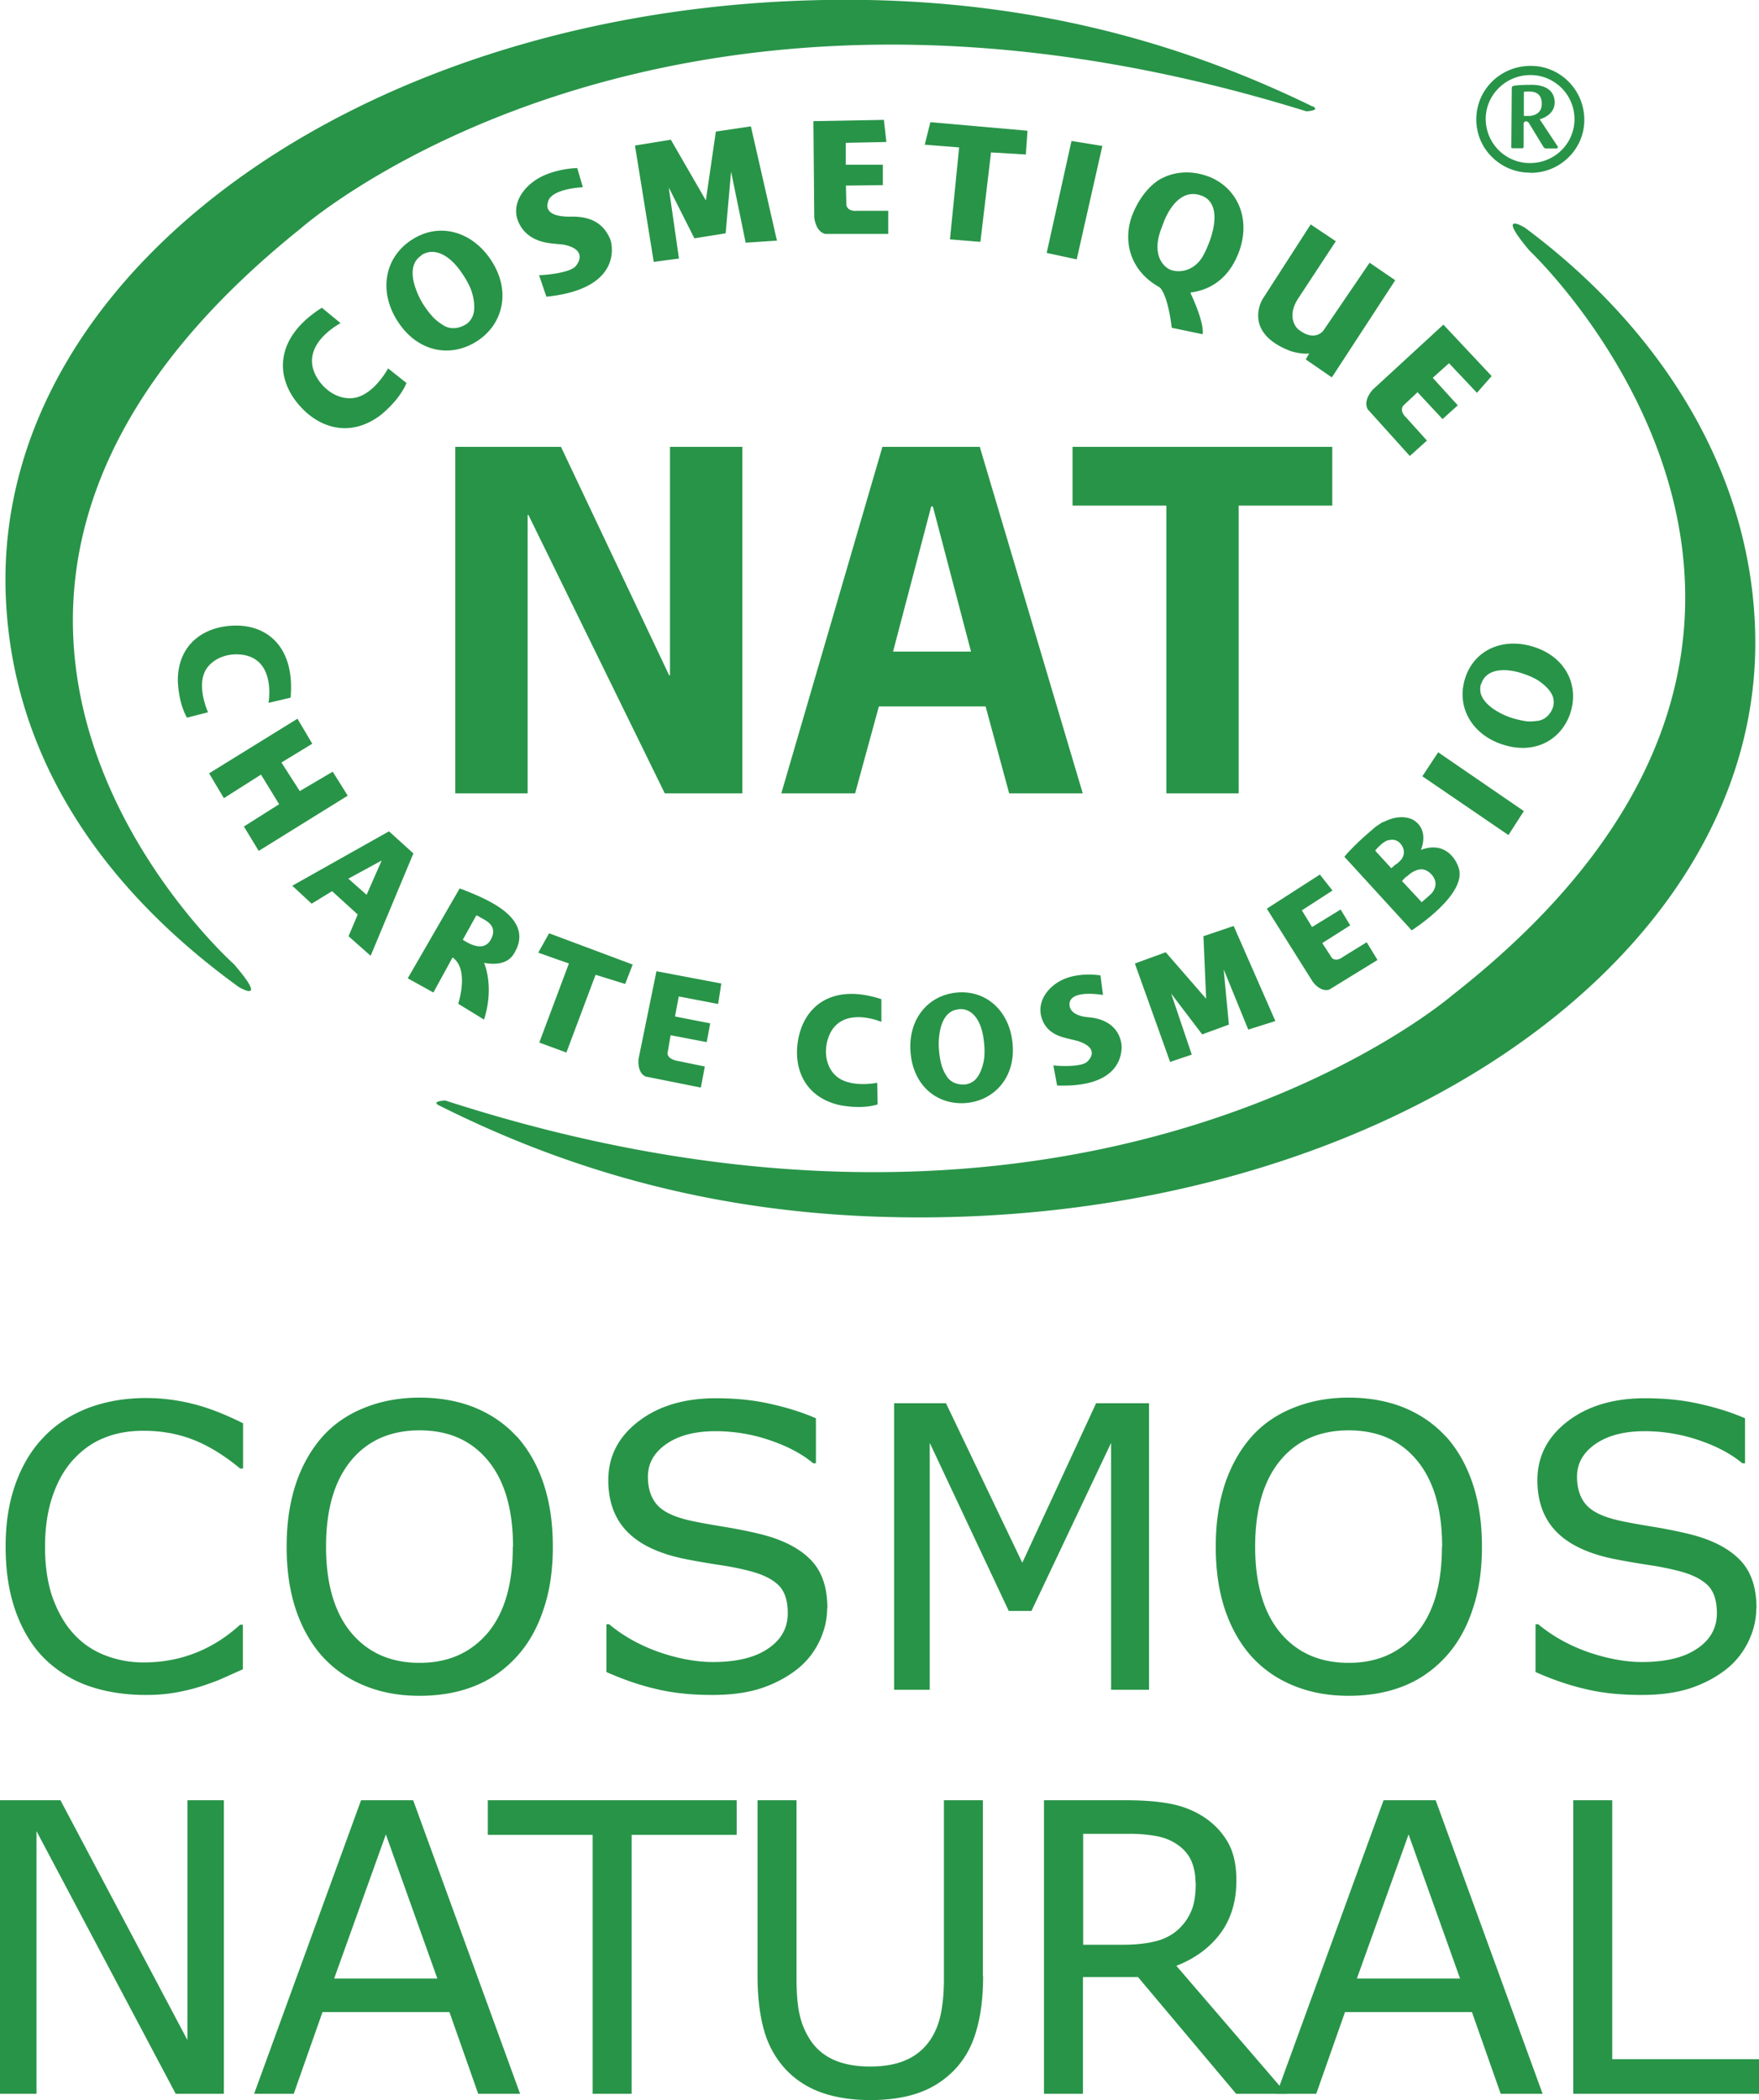 <svg xmlns="http://www.w3.org/2000/svg" width="84.38" height="100.72" viewBox="0 0 84.38 100.72"><defs><style>.cls-1{fill:#289448;stroke-width:0}</style></defs><g id="Calque_1-2" data-name="Calque 1"><path d="M11.67 80.05c-.34.15-.64.29-.92.41-.27.13-.63.26-1.08.41-.38.12-.78.22-1.22.3-.44.08-.92.12-1.45.12-1 0-1.9-.14-2.72-.42a5.72 5.72 0 0 1-2.13-1.31c-.59-.58-1.05-1.33-1.38-2.23-.33-.9-.5-1.95-.5-3.14s.16-2.14.48-3.04c.32-.89.78-1.65 1.38-2.26.58-.6 1.29-1.05 2.12-1.37.83-.31 1.75-.47 2.75-.47.74 0 1.48.09 2.21.27.74.18 1.55.49 2.45.94v2.17h-.14c-.76-.63-1.51-1.09-2.25-1.38-.74-.29-1.54-.43-2.39-.43-.7 0-1.32.11-1.88.34-.56.22-1.05.57-1.49 1.05-.42.46-.75 1.04-.99 1.75-.24.7-.36 1.52-.36 2.44s.13 1.8.39 2.49c.26.7.6 1.26 1.01 1.7.43.46.93.79 1.51 1.01.58.22 1.18.33 1.82.33.88 0 1.7-.15 2.47-.45.77-.3 1.49-.75 2.16-1.36h.13v2.14ZM24.78 68.88c.56.62.99 1.37 1.29 2.26.3.89.45 1.9.45 3.04s-.15 2.15-.46 3.04c-.3.9-.73 1.64-1.28 2.24-.57.62-1.23 1.09-2.01 1.4-.77.31-1.65.47-2.64.47s-1.84-.16-2.63-.48c-.79-.32-1.46-.78-2.02-1.39-.55-.61-.98-1.36-1.28-2.24-.3-.89-.45-1.9-.45-3.04s.15-2.12.44-3.01c.3-.89.73-1.65 1.29-2.28.54-.6 1.21-1.06 2.02-1.38.8-.32 1.68-.48 2.63-.48s1.87.16 2.65.48c.78.32 1.45.78 2 1.38Zm-.17 5.3c0-1.78-.4-3.16-1.2-4.13-.8-.97-1.89-1.45-3.28-1.45s-2.49.48-3.29 1.45c-.8.97-1.2 2.35-1.2 4.13s.41 3.18 1.22 4.14c.81.96 1.9 1.43 3.27 1.43s2.45-.48 3.26-1.43c.81-.96 1.21-2.34 1.21-4.14ZM39.68 77.12c0 .54-.12 1.06-.37 1.59-.25.52-.6.97-1.05 1.33-.49.39-1.07.7-1.72.92-.66.22-1.44.33-2.37.33-.99 0-1.88-.09-2.67-.28-.79-.18-1.6-.46-2.41-.82V77.9h.13c.7.58 1.5 1.02 2.41 1.34.91.31 1.77.47 2.57.47 1.13 0 2.01-.21 2.64-.64.63-.42.95-.99.95-1.7 0-.61-.15-1.06-.45-1.35-.3-.29-.75-.51-1.36-.67-.46-.12-.96-.22-1.5-.3-.54-.08-1.11-.18-1.71-.3-1.22-.26-2.12-.7-2.71-1.32-.59-.62-.88-1.44-.88-2.44 0-1.15.49-2.09 1.46-2.83s2.21-1.1 3.7-1.1c.97 0 1.85.09 2.66.28.81.18 1.52.41 2.14.68v2.16h-.13c-.52-.44-1.21-.81-2.06-1.1a8.05 8.05 0 0 0-2.62-.44c-.98 0-1.76.2-2.36.61-.59.41-.89.93-.89 1.57 0 .57.15 1.02.44 1.35s.81.58 1.56.75c.39.09.95.19 1.68.31s1.34.25 1.85.38c1.02.27 1.79.68 2.31 1.23.52.55.77 1.31.77 2.3ZM55.13 81.04H53.3V69.2l-3.82 8.06h-1.09L44.6 69.2v11.84h-1.71V67.3h2.49l3.66 7.65 3.54-7.65h2.54v13.74ZM69.35 68.88c.56.62.99 1.37 1.29 2.26.3.89.45 1.9.45 3.04s-.15 2.15-.46 3.04c-.3.9-.73 1.64-1.28 2.24-.57.62-1.23 1.09-2.01 1.4-.77.31-1.65.47-2.64.47s-1.84-.16-2.63-.48c-.79-.32-1.46-.78-2.02-1.39-.55-.61-.98-1.36-1.28-2.24-.3-.89-.45-1.9-.45-3.04s.15-2.12.44-3.01c.3-.89.73-1.65 1.29-2.28.54-.6 1.21-1.06 2.02-1.38.8-.32 1.68-.48 2.63-.48s1.87.16 2.65.48c.78.32 1.45.78 2 1.38Zm-.17 5.3c0-1.78-.4-3.16-1.2-4.13-.8-.97-1.89-1.45-3.28-1.45s-2.49.48-3.29 1.45c-.8.97-1.2 2.35-1.2 4.13s.41 3.18 1.22 4.14c.81.96 1.9 1.43 3.27 1.43s2.45-.48 3.26-1.43c.81-.96 1.21-2.34 1.21-4.14ZM84.25 77.12c0 .54-.12 1.06-.37 1.59-.25.52-.6.97-1.05 1.33-.49.39-1.07.7-1.72.92-.66.22-1.44.33-2.37.33-.99 0-1.88-.09-2.67-.28-.79-.18-1.6-.46-2.41-.82V77.9h.13c.7.58 1.5 1.02 2.41 1.34.91.31 1.77.47 2.57.47 1.13 0 2.01-.21 2.64-.64.63-.42.95-.99.95-1.7 0-.61-.15-1.06-.45-1.35-.3-.29-.75-.51-1.36-.67-.46-.12-.96-.22-1.5-.3-.54-.08-1.11-.18-1.71-.3-1.22-.26-2.12-.7-2.71-1.32-.59-.62-.88-1.44-.88-2.44 0-1.15.49-2.09 1.46-2.83.97-.74 2.21-1.1 3.7-1.1.97 0 1.85.09 2.66.28.81.18 1.52.41 2.14.68v2.16h-.13c-.52-.44-1.21-.81-2.06-1.1a8.05 8.05 0 0 0-2.62-.44c-.98 0-1.76.2-2.36.61-.59.41-.89.93-.89 1.57 0 .57.15 1.02.44 1.35s.81.58 1.56.75c.39.09.95.19 1.68.31s1.34.25 1.85.38c1.02.27 1.79.68 2.31 1.23.52.55.77 1.31.77 2.3ZM72.49 7.02c0 .08.04.09.1.09h.4c.09 0 .1-.02.1-.1V5.93s.01-.11.11-.11c.09 0 .14.07.16.11l.67 1.1c.05.07.05.08.15.09h.46s.09 0 .09-.05c0-.03-.01-.06-.03-.08l-.84-1.27c.32-.09.71-.33.72-.8 0-.24-.09-.48-.29-.63-.27-.21-.67-.23-.94-.22-.29 0-.65.02-.75.05-.06.02-.08.04-.08.14l-.02 2.76Zm.62-2.62c.05 0 .11-.01.21-.01.18 0 .64 0 .64.59 0 .4-.28.55-.56.58h-.3V4.41Z" class="cls-1"/><path d="M73.41 8.28h-.03c-.69 0-1.34-.28-1.82-.76-.49-.49-.75-1.14-.74-1.82.01-1.41 1.17-2.54 2.6-2.54h.02c.69 0 1.34.28 1.82.77S76 5.07 76 5.75c0 .68-.27 1.32-.76 1.8s-1.13.74-1.82.74Zm0-4.68c-1.17 0-2.13.94-2.14 2.09 0 .56.21 1.09.61 1.5.4.4.93.63 1.5.63h.02c.57 0 1.1-.22 1.5-.61.4-.39.62-.92.63-1.48 0-.56-.21-1.09-.61-1.5-.4-.4-.93-.63-1.5-.63h-.01ZM62.95 5.1C56.88 2.14 49.98.16 41.64 0 18.51-.4-.19 12.53.27 28.37c.23 7.85 4.62 14.22 11.19 18.97 0 0 1.46.87-.24-1.1 0 0-19.34-17.2 3.19-35.27 0 0 17.21-15.29 48.26-5.63 0 0 .72-.04.28-.25ZM21.07 53.02c6.04 3.03 12.91 5.09 21.24 5.34 23.13.69 42.15-12.01 41.89-27.85-.13-7.86-4.55-14.76-11.05-19.59 0 0-1.45-.89.22 1.1 0 0 19.05 17.9-3.69 35.7 0 0-17.39 15.08-48.32 5.06 0 0-.72.03-.29.24ZM22.2 42.66c.18.08.67.26 1.14.5.43.23 2.28 1.12 1.28 2.63-.29.43-.83.49-1.4.39 0 0 .51 1.1 0 2.72l-1.24-.76s.55-1.65-.27-2.22l-.92 1.68-1.23-.68 2.49-4.31.14.05Zm0 2.41c.23.15.99.63 1.34 0 .38-.69-.26-.93-.53-1.09a.764.764 0 0 0-.16-.08l-.65 1.17Z" class="cls-1"/><path d="m16.72 44.9.44-1.04-1.23-1.12-.98.6-.93-.86 4.64-2.61 1.17 1.06-2.05 4.91-1.05-.93Zm.86-1.97.73-1.66-1.6.87.88.78ZM57.12 14.08s.66 1.37.57 1.95l-1.48-.31s-.16-1.5-.57-1.93l-.18-.11c-1.28-.79-1.61-2.19-1.13-3.4.56-1.38 1.43-1.74 1.43-1.74.53-.27 1.3-.4 2.17-.09 1.36.49 2.12 1.97 1.5 3.64-.58 1.54-1.7 1.86-2.32 1.94m.51-4.65c-1.05-.39-1.65.87-1.8 1.29-.11.3-.33.77-.29 1.29.04.6.42.93.68 1 .47.14 1.11-.02 1.49-.67.14-.25.25-.51.34-.76.29-.81.41-1.85-.41-2.15ZM27.02 11.73l-.52-.05c-.35-.04-1.23-.15-1.62-1.01-.39-.85.21-1.74 1.06-2.18 0 0 .69-.39 1.75-.43l.27.92s-1.58.06-1.68.74c0 0-.29.7 1.12.67.66-.01 1.5.13 1.89 1.13 0 0 .76 2.32-3.08 2.71l-.35-1.03s1.58-.06 1.81-.51c0 0 .58-.72-.65-.96ZM22.87 16.37c-1.25.8-2.84.53-3.8-.97-.91-1.41-.64-3.06.7-3.91 1.27-.82 2.8-.42 3.72.89 1.09 1.55.63 3.2-.62 3.99Zm-2.65-4.12c-.89.57-.14 1.98.06 2.31.16.25.32.46.44.59.16.19.38.35.58.47.32.19.73.14 1.06-.07.16-.1.26-.26.32-.4.19-.49-.05-1.21-.14-1.39-.12-.26-.25-.47-.36-.63-.62-.94-1.37-1.28-1.97-.89ZM18.62 17.67l.88.7c-.37.88-1.27 1.56-1.27 1.56-1.46 1.08-2.94.59-3.88-.5-1.17-1.34-1.18-3.24 1.09-4.67l.9.74s-2.11 1.07-1.1 2.67c.4.63 1.07 1 1.71.92.98-.13 1.66-1.41 1.66-1.41ZM46.34 52.9c-1.36.11-2.53-.8-2.66-2.43-.13-1.54.8-2.75 2.25-2.87 1.38-.11 2.45.87 2.63 2.33.22 1.72-.87 2.86-2.22 2.97Zm-.36-4.49c-.97.08-.97 1.55-.94 1.9.02.28.06.51.1.67.05.22.15.45.27.63.18.3.53.43.89.4a.84.84 0 0 0 .43-.18c.37-.31.49-1.01.49-1.19.02-.26 0-.49-.02-.67-.1-1.03-.56-1.63-1.21-1.57ZM75.33 34.2c-.43 1.29-1.72 2.02-3.27 1.5-1.46-.48-2.22-1.81-1.77-3.19.43-1.32 1.75-1.92 3.17-1.52 1.67.47 2.3 1.91 1.87 3.2Zm-4.28-1.41c-.3.92 1.05 1.5 1.38 1.61.26.09.49.14.66.17.22.05.47.03.69 0 .34-.05.61-.32.72-.66.05-.16.04-.33 0-.47-.14-.46-.74-.84-.9-.91-.23-.12-.45-.19-.62-.25-.99-.3-1.72-.11-1.92.51ZM9.98 34.16l-1.01.26c-.44-.77-.44-1.82-.44-1.82.02-1.69 1.22-2.51 2.57-2.59 1.65-.11 3.06.96 2.84 3.45l-1.06.25s.4-2.17-1.36-2.32c-.69-.06-1.35.23-1.65.74-.46.8.11 2.03.11 2.03ZM42.08 51.92l.02 1.05c-.85.26-1.87.02-1.87.02-1.64-.4-2.17-1.75-1.95-3.08.27-1.64 1.62-2.77 4-1.99v1.09s-2.01-.87-2.56.8c-.21.66-.08 1.36.36 1.77.67.63 2 .35 2 .35ZM32.57 12.4l-1.21.16-.9-5.58 1.72-.28 1.68 2.91.48-3.3 1.68-.25 1.25 5.48-1.5.1-.7-3.41-.26 2.96-1.5.24-1.23-2.44.49 3.41zM51.72 49.93l-.45-.11c-.31-.08-1.07-.21-1.31-1.03-.24-.81.39-1.59 1.2-1.88 0 0 .66-.27 1.63-.13l.12.94s-1.42-.26-1.59.33c0 0-.21.65.92.74.59.05 1.38.32 1.55 1.24 0 0 .39 2.16-3.08 2.03l-.18-.96s1.41.14 1.67-.23c0 0 .61-.57-.46-.93ZM57.17 50.58l-1.04.35-1.69-4.72 1.48-.54 1.94 2.23-.13-3 1.45-.49 2 4.56-1.3.41-1.18-2.89.25 2.65-1.28.47-1.49-1.96.99 2.93zM42.38 5.75l-3.36.06.04 4.59s.04.7.53.82h3.02v-1.11h-1.5s-.43.06-.51-.27l-.02-.94 1.77-.02V7.9h-1.78V6.85l1.95-.04-.12-1.07ZM34.61 47.17l-3.12-.59-.86 4.21s-.08.65.34.84l2.65.53.19-1.01-1.26-.26s-.51-.06-.53-.37l.15-.87 1.73.33.17-.9-1.69-.33.18-.96 1.89.36.15-.98ZM71.54 18.02l-2.3-2.45-3.38 3.11s-.49.5-.25.95l2.02 2.24.82-.74-1-1.11s-.33-.28-.14-.56l.69-.65 1.2 1.29.73-.66-1.2-1.32.78-.7 1.34 1.42.71-.81ZM63.32 41.94l-2.55 1.64 2.2 3.5s.36.52.8.38l2.31-1.42-.52-.85-1.15.71s-.3.25-.52.04l-.46-.71 1.34-.85-.46-.76-1.37.84-.49-.8 1.47-.95-.6-.76ZM49.29 6.27l-4.66-.41-.27 1.08 1.65.13-.44 4.41 1.46.12.51-4.29 1.67.1.08-1.14zM30.35 46.26l-4.01-1.5-.52.93 1.47.52L25.87 50l1.3.48 1.4-3.73 1.42.44.36-.93zM51.4 6.76l-1.19 5.37 1.44.31L52.88 7l-1.48-.24zM62.87 10.77l-2.3 3.57s-1.01 1.61 1.35 2.5c0 0 .53.17.88.11l-.16.29 1.25.86 3.04-4.66-1.23-.84-2.22 3.26s-.42.58-1.23-.09c0 0-.6-.55.06-1.51l1.77-2.69-1.21-.81ZM14.27 34.47l-4.24 2.62.71 1.19 1.78-1.13.87 1.42-1.69 1.07.71 1.17 4.27-2.65-.72-1.15-1.58.93-.88-1.37 1.48-.9-.71-1.2zM73.1 38.9l-4.11-2.82-.76 1.15 4.13 2.82.74-1.15zM26.91 21.43l5.19 10.96h.04V21.43h3.47v16.62h-3.72L25.35 24.7h-.04v13.35h-3.47V21.43h5.07ZM51.95 38.05h-3.54l-1.13-4.17h-5.12l-1.14 4.17h-3.54l4.85-16.62H47l4.94 16.62Zm-7.19-13.76h-.09l-1.83 6.96h3.74l-1.83-6.96ZM63.92 24.25h-4.5v13.8h-3.47v-13.8h-4.5v-2.82h12.46v2.82ZM10.75 100.42H8.43l-6.68-12.6v12.6H0V86.34h2.9l6.09 11.5v-11.5h1.75v14.08ZM24.94 100.42h-2l-1.38-3.92h-6.09l-1.38 3.92h-1.9l5.13-14.08h2.5l5.13 14.08Zm-3.96-5.53-2.47-6.91-2.48 6.91h4.95ZM35.33 88H30.3v12.42h-1.87V88H23.4v-1.66h11.94V88ZM47.16 94.77c0 1.02-.11 1.91-.34 2.67-.22.76-.59 1.39-1.1 1.9-.49.48-1.05.83-1.7 1.05-.65.22-1.41.33-2.27.33s-1.65-.12-2.31-.35c-.66-.23-1.21-.58-1.66-1.03-.51-.52-.88-1.14-1.1-1.87-.22-.73-.34-1.63-.34-2.7v-8.43h1.87v8.52c0 .76.05 1.37.16 1.81.1.44.28.84.52 1.2.28.41.65.72 1.13.93.48.21 1.05.31 1.72.31s1.25-.1 1.72-.31c.47-.2.85-.52 1.14-.93.25-.36.42-.77.52-1.23.1-.46.16-1.04.16-1.73v-8.57h1.87v8.43ZM61.73 100.42H59.3l-4.71-5.6h-2.64v5.6h-1.87V86.34h3.94c.85 0 1.56.06 2.13.17.57.11 1.08.31 1.53.59.51.32.91.73 1.2 1.22.29.49.43 1.11.43 1.86 0 1.02-.26 1.86-.77 2.55-.51.68-1.21 1.2-2.11 1.55l5.3 6.16ZM57.35 90.3c0-.4-.07-.76-.21-1.07-.14-.31-.38-.58-.7-.79-.27-.18-.59-.31-.96-.38a7.16 7.16 0 0 0-1.32-.11h-2.2v5.32h1.89c.59 0 1.11-.05 1.55-.16.44-.1.82-.3 1.13-.58.28-.26.49-.57.63-.91.14-.34.2-.78.2-1.31Z" class="cls-1"/><path d="M73.99 100.42h-2l-1.38-3.92h-6.09l-1.38 3.92h-1.9l5.13-14.08h2.5L74 100.42Zm-3.95-5.53-2.47-6.91-2.48 6.91h4.95ZM84.38 100.42h-8.91V86.34h1.87v12.42h7.04v1.66ZM67.26 42.26l.94 1.01.42-.37c.29-.27.24-.58.24-.58-.08-.44-.48-.59-.48-.59-.36-.15-.77.2-.77.2l-.14.12-.5-.59c.06-.05.12-.1.18-.16.22-.2.29-.55.02-.85 0 0-.19-.26-.57-.15l-.24-.87c.87-.46 1.43-.11 1.43-.11.81.49.37 1.44.37 1.44 1.35-.5 1.78.77 1.78.77.59 1.3-2.22 3.09-2.22 3.09l-3.23-3.53c.55-.67 1.54-1.47 1.54-1.47.11-.06.21-.15.34-.21l.23.88c-.11.03-.23.11-.36.22 0 0-.24.22-.27.29l.77.84s.13-.11.23-.2l.5.59-.2.2Z" class="cls-1"/></g></svg>
